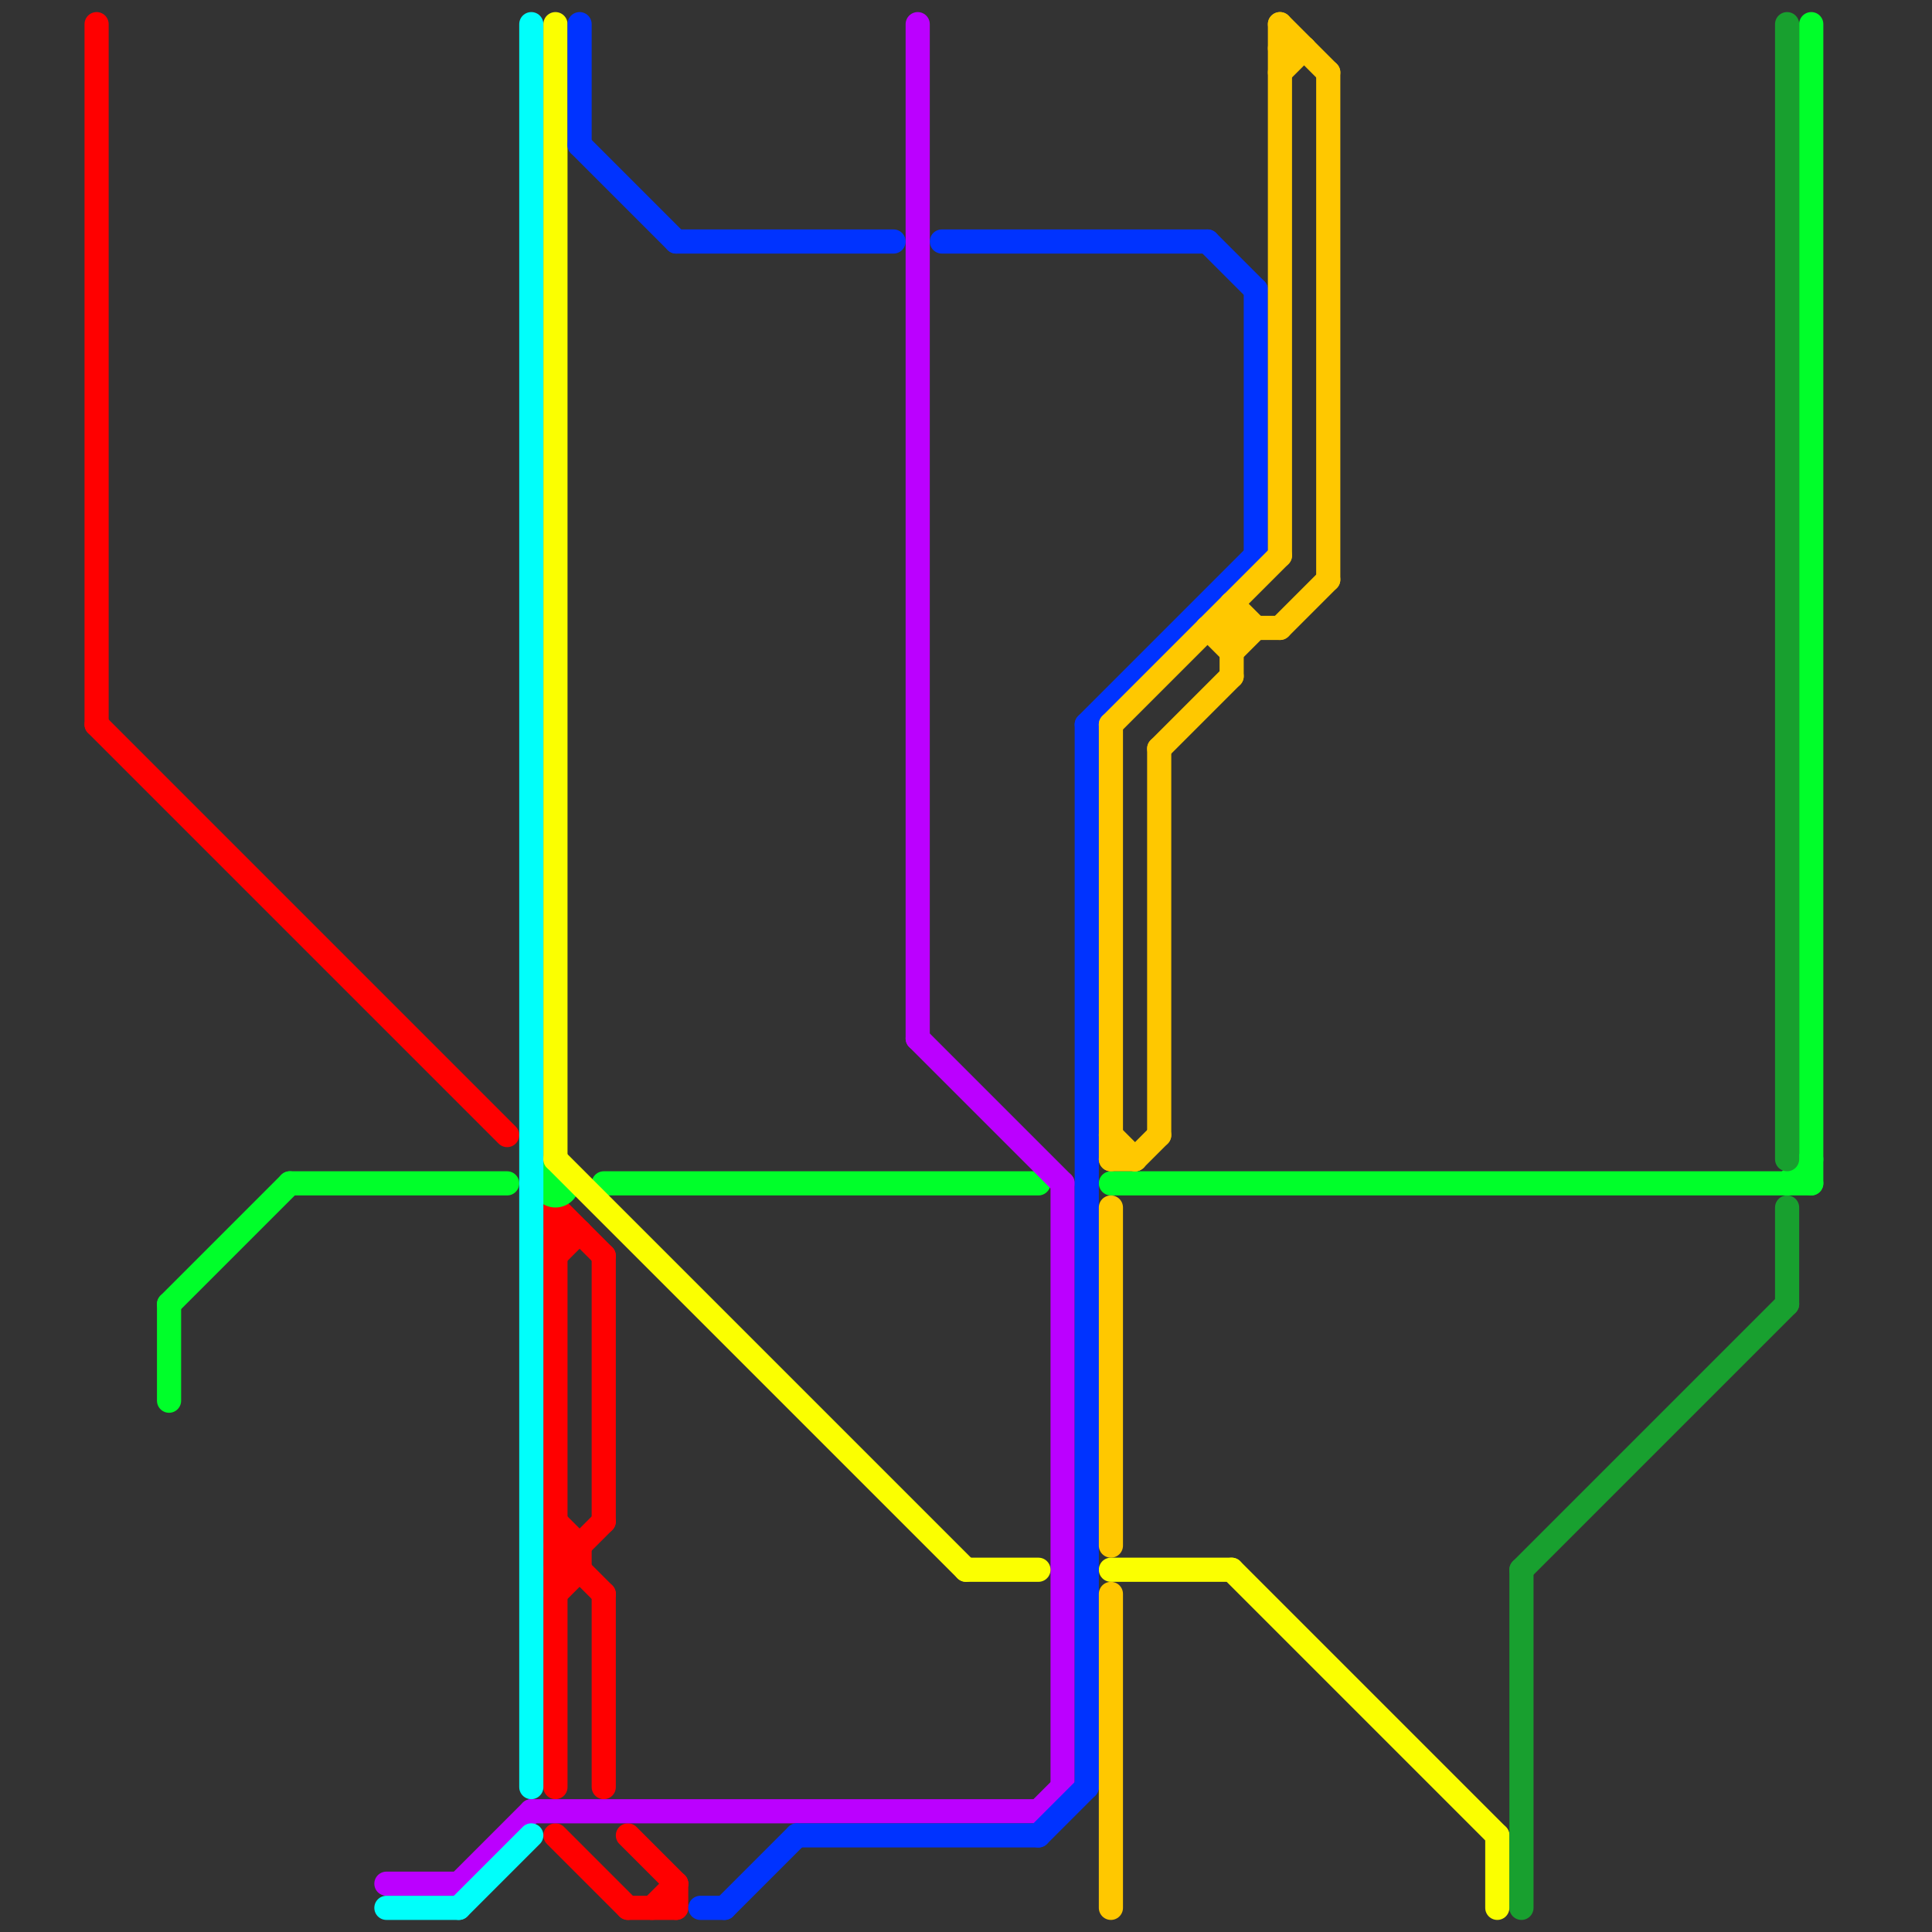 
<svg version="1.1" xmlns="http://www.w3.org/2000/svg" viewBox="0 0 80 80">
<rect x="0" y="0" width="80" height="80" fill="#333333" stroke="none"/>
<style>text { font: 1px Helvetica; font-weight: 600; white-space: pre; dominant-baseline: central; } line { stroke-width: 1; fill: none; stroke-linecap: round; stroke-linejoin: round; } .c0 { stroke: #ff0000 } .c1 { stroke: #00ff2a } .c2 { stroke: #bb00ff } .c3 { stroke: #00fffb } .c4 { stroke: #fbff00 } .c5 { stroke: #0033ff } .c6 { stroke: #ffc800 } .c7 { stroke: #18a02f }</style><defs><g id="wm-xf"><circle r="1.2" fill="#000"/><circle r="0.9" fill="#fff"/><circle r="0.6" fill="#000"/><circle r="0.3" fill="#fff"/></g><g id="wm"><circle r="0.6" fill="#000"/><circle r="0.3" fill="#fff"/></g></defs><line class="c0" x1="23" y1="51" x2="24" y2="51"/><line class="c0" x1="28" y1="78" x2="28" y2="79"/><line class="c0" x1="23" y1="65" x2="24" y2="65"/><line class="c0" x1="23" y1="76" x2="26" y2="79"/><line class="c0" x1="23" y1="52" x2="24" y2="51"/><line class="c0" x1="23" y1="66" x2="24" y2="65"/><line class="c0" x1="25" y1="52" x2="25" y2="63"/><line class="c0" x1="24" y1="64" x2="24" y2="65"/><line class="c0" x1="26" y1="79" x2="28" y2="79"/><line class="c0" x1="23" y1="50" x2="23" y2="74"/><line class="c0" x1="25" y1="66" x2="25" y2="74"/><line class="c0" x1="23" y1="63" x2="24" y2="64"/><line class="c0" x1="23" y1="65" x2="25" y2="63"/><line class="c0" x1="26" y1="76" x2="28" y2="78"/><line class="c0" x1="4" y1="1" x2="4" y2="30"/><line class="c0" x1="27" y1="79" x2="28" y2="78"/><line class="c0" x1="23" y1="50" x2="25" y2="52"/><line class="c0" x1="4" y1="30" x2="21" y2="47"/><line class="c0" x1="23" y1="64" x2="25" y2="66"/><line class="c0" x1="23" y1="64" x2="24" y2="64"/><line class="c1" x1="75" y1="1" x2="75" y2="49"/><line class="c1" x1="7" y1="54" x2="7" y2="58"/><line class="c1" x1="7" y1="54" x2="12" y2="49"/><line class="c1" x1="25" y1="49" x2="43" y2="49"/><line class="c1" x1="12" y1="49" x2="21" y2="49"/><line class="c1" x1="46" y1="49" x2="75" y2="49"/><line class="c1" x1="74" y1="49" x2="75" y2="48"/><circle cx="23" cy="49" r="1" fill="#00ff2a" /><line class="c2" x1="19" y1="78" x2="22" y2="75"/><line class="c2" x1="38" y1="1" x2="38" y2="43"/><line class="c2" x1="22" y1="75" x2="43" y2="75"/><line class="c2" x1="44" y1="49" x2="44" y2="74"/><line class="c2" x1="38" y1="43" x2="44" y2="49"/><line class="c2" x1="43" y1="75" x2="44" y2="74"/><line class="c2" x1="16" y1="78" x2="19" y2="78"/><line class="c3" x1="19" y1="79" x2="22" y2="76"/><line class="c3" x1="22" y1="1" x2="22" y2="74"/><line class="c3" x1="16" y1="79" x2="19" y2="79"/><line class="c4" x1="40" y1="65" x2="43" y2="65"/><line class="c4" x1="46" y1="65" x2="51" y2="65"/><line class="c4" x1="62" y1="76" x2="62" y2="79"/><line class="c4" x1="23" y1="1" x2="23" y2="48"/><line class="c4" x1="51" y1="65" x2="62" y2="76"/><line class="c4" x1="23" y1="48" x2="40" y2="65"/><line class="c5" x1="24" y1="1" x2="24" y2="6"/><line class="c5" x1="52" y1="12" x2="52" y2="23"/><line class="c5" x1="24" y1="6" x2="28" y2="10"/><line class="c5" x1="45" y1="30" x2="52" y2="23"/><line class="c5" x1="39" y1="10" x2="50" y2="10"/><line class="c5" x1="43" y1="76" x2="45" y2="74"/><line class="c5" x1="50" y1="10" x2="52" y2="12"/><line class="c5" x1="30" y1="79" x2="33" y2="76"/><line class="c5" x1="45" y1="30" x2="45" y2="74"/><line class="c5" x1="33" y1="76" x2="43" y2="76"/><line class="c5" x1="28" y1="10" x2="37" y2="10"/><line class="c5" x1="29" y1="79" x2="30" y2="79"/><line class="c6" x1="51" y1="25" x2="52" y2="26"/><line class="c6" x1="53" y1="3" x2="54" y2="2"/><line class="c6" x1="51" y1="27" x2="52" y2="26"/><line class="c6" x1="46" y1="48" x2="47" y2="48"/><line class="c6" x1="50" y1="26" x2="53" y2="26"/><line class="c6" x1="47" y1="48" x2="48" y2="47"/><line class="c6" x1="46" y1="47" x2="47" y2="48"/><line class="c6" x1="53" y1="26" x2="55" y2="24"/><line class="c6" x1="53" y1="2" x2="54" y2="2"/><line class="c6" x1="48" y1="31" x2="51" y2="28"/><line class="c6" x1="53" y1="1" x2="55" y2="3"/><line class="c6" x1="51" y1="25" x2="51" y2="28"/><line class="c6" x1="48" y1="31" x2="48" y2="47"/><line class="c6" x1="46" y1="30" x2="46" y2="48"/><line class="c6" x1="53" y1="1" x2="53" y2="23"/><line class="c6" x1="55" y1="3" x2="55" y2="24"/><line class="c6" x1="50" y1="26" x2="51" y2="27"/><line class="c6" x1="46" y1="50" x2="46" y2="64"/><line class="c6" x1="46" y1="66" x2="46" y2="79"/><line class="c6" x1="46" y1="30" x2="53" y2="23"/><line class="c7" x1="74" y1="50" x2="74" y2="54"/><line class="c7" x1="63" y1="65" x2="74" y2="54"/><line class="c7" x1="63" y1="65" x2="63" y2="79"/><line class="c7" x1="74" y1="1" x2="74" y2="48"/>
</svg>
